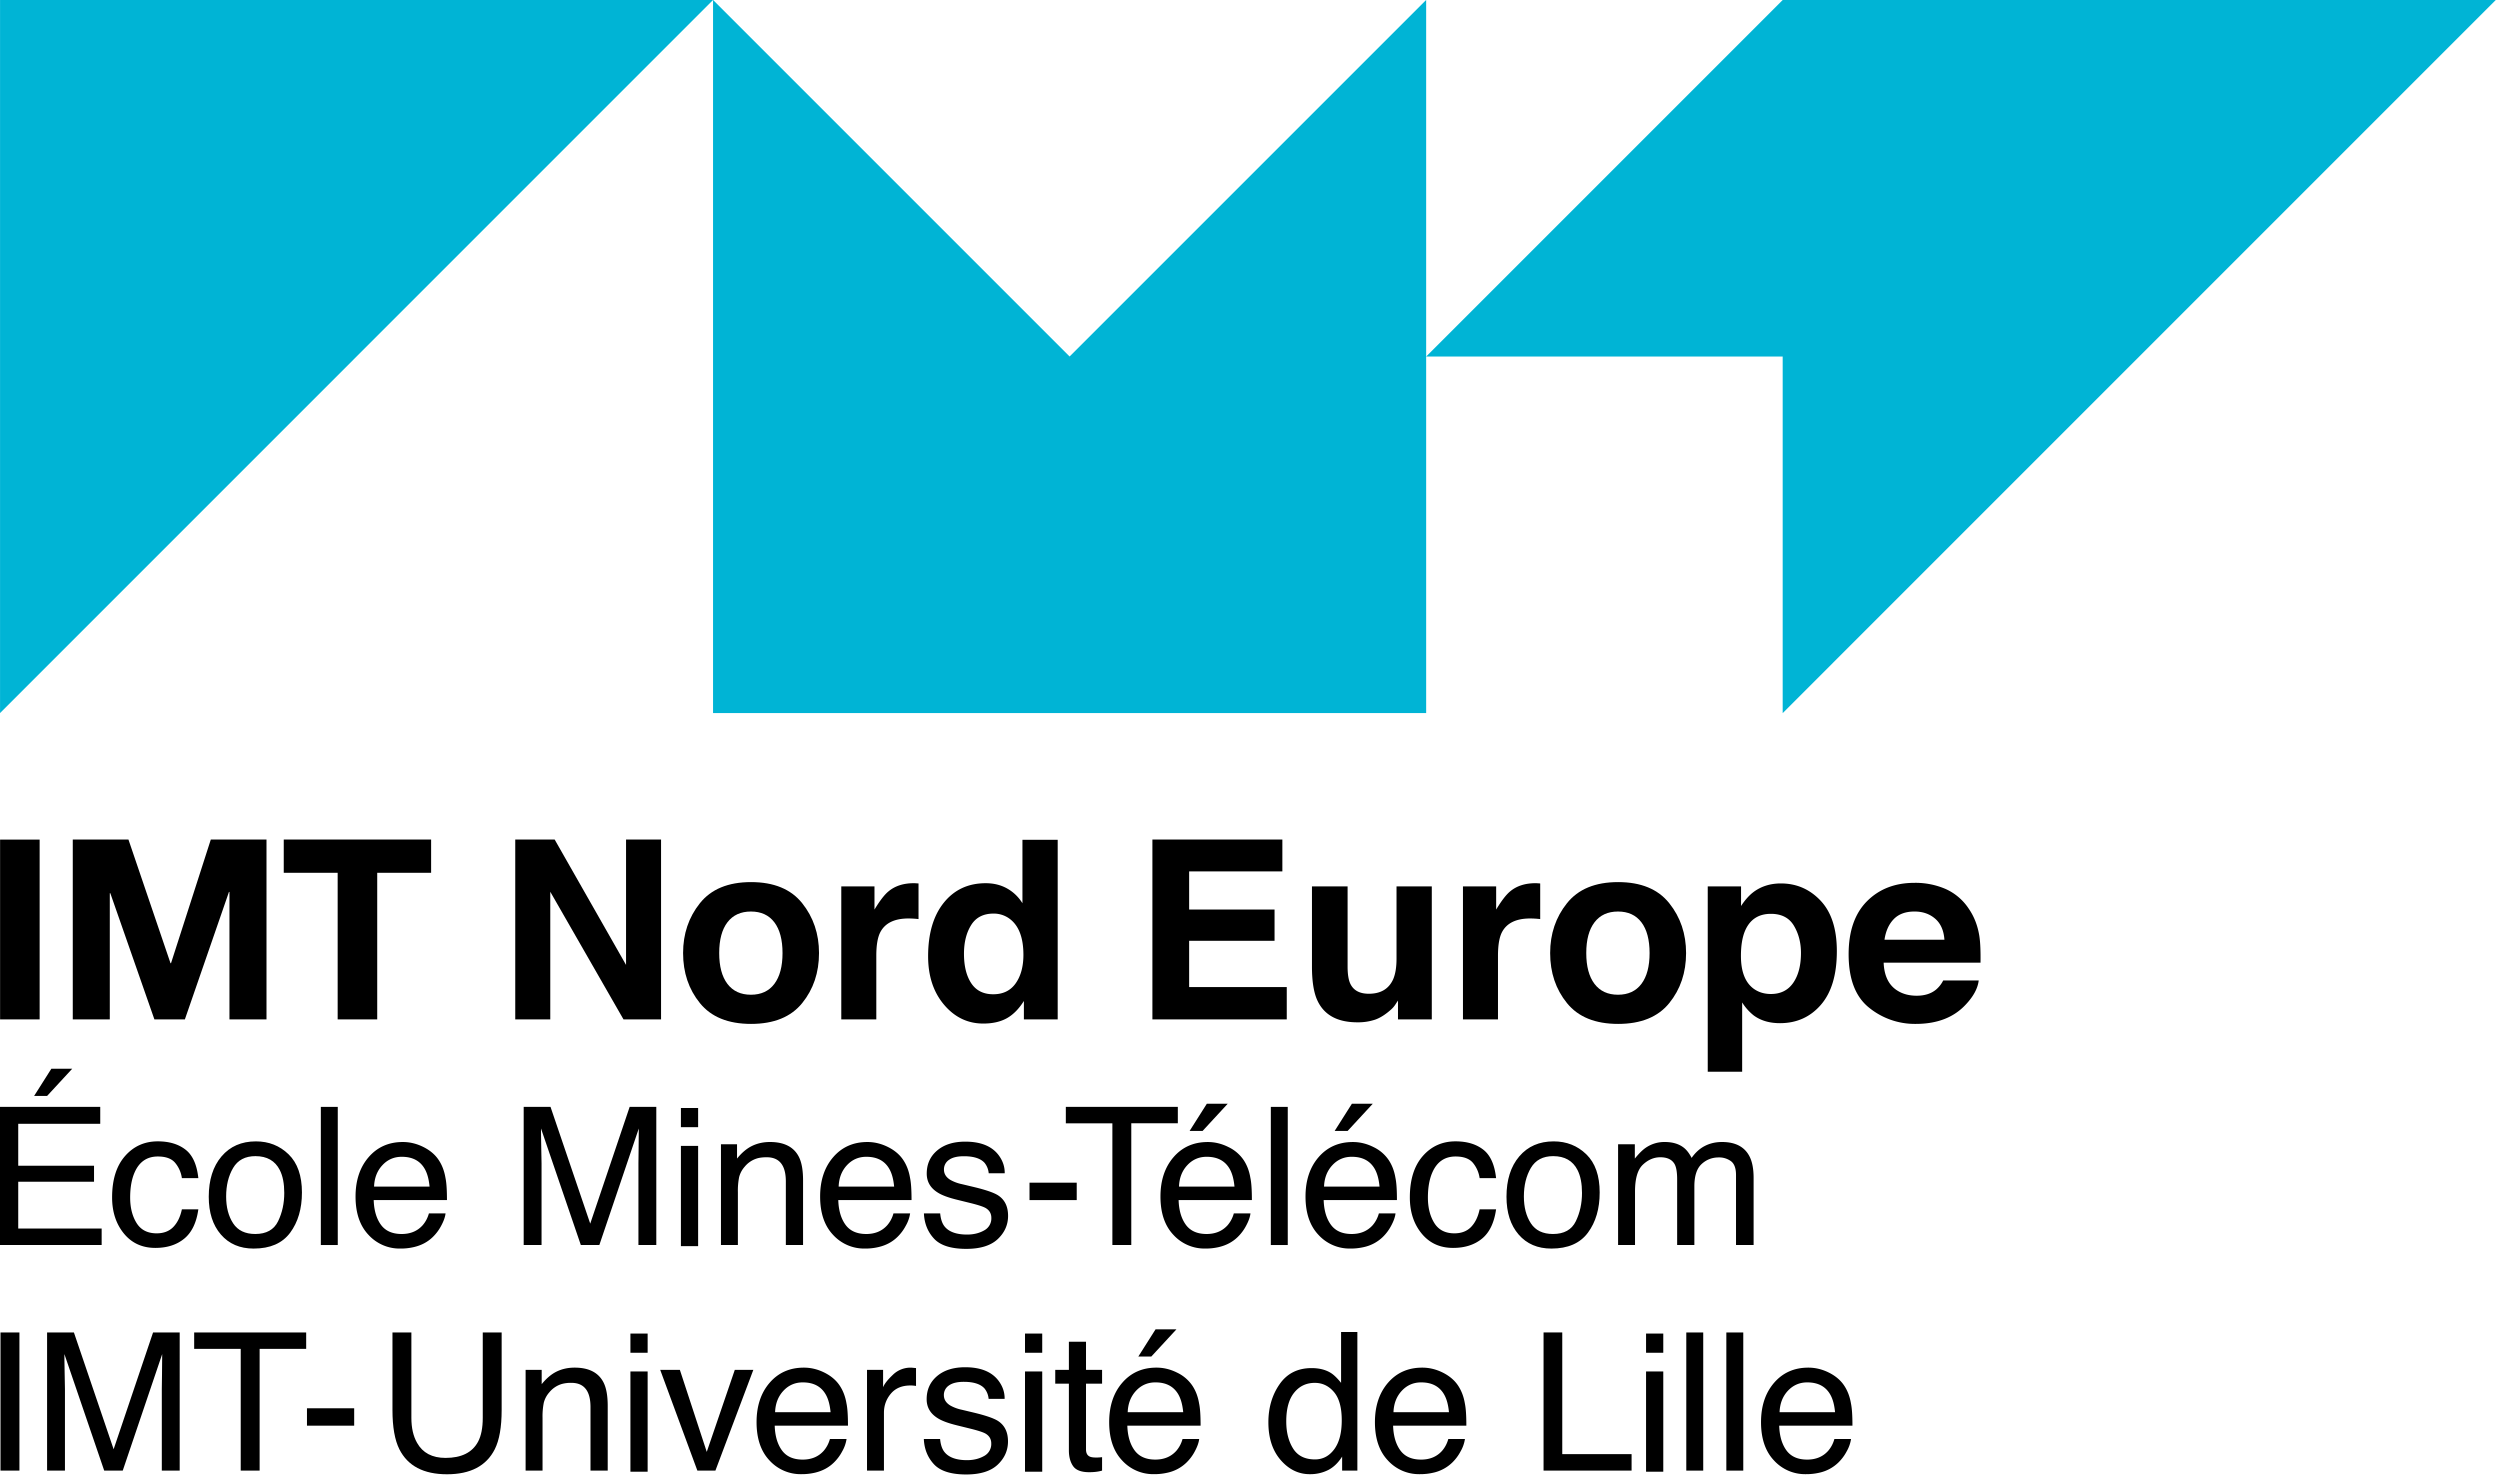 <svg viewBox="0 0 547 323" xmlns="http://www.w3.org/2000/svg" xml:space="preserve" style="fill-rule:evenodd;clip-rule:evenodd;stroke-linejoin:round;stroke-miterlimit:2">
    <path d="M.111 291.545H4.25v30.225H.11z"/>
    <path d="M0-7.254h1.408l2.086 6.133 2.071-6.133h1.398V0h-.939v-4.281c0-.148.004-.393.01-.736.007-.342.01-.709.01-1.101L3.973 0h-.974L.909-6.118v.222c0 .178.005.449.014.813.01.363.015.631.015.802V0H0v-7.254Z" style="fill-rule:nonzero" transform="translate(10.302 321.766) scale(4.167)"/>
    <path d="M0-7.254v.864h-2.444V0h-.993v-6.39h-2.444v-.864H0Z" style="fill-rule:nonzero" transform="translate(66.991 321.766) scale(4.167)"/>
    <path d="M67.165 308.132h10.33v3.805h-10.33z"/>
    <path d="M0-7.447v4.484c0 .527.099.965.299 1.314.295.526.793.79 1.493.79.839 0 1.41-.285 1.712-.855.163-.309.244-.726.244-1.249v-4.484h.992v4.074c0 .892-.12 1.579-.361 2.059C3.936-.438 3.1 0 1.871 0 .643 0-.191-.438-.631-1.314c-.241-.48-.362-1.167-.362-2.059v-4.074H0Z" style="fill-rule:nonzero" transform="translate(90.01 322.57) scale(4.167)"/>
    <path d="M0-5.171h.844v.751c.251-.31.515-.532.795-.667s.591-.202.934-.202c.75 0 1.257.261 1.521.785.144.286.217.696.217 1.229V.118h-.904v-3.333c0-.323-.048-.584-.143-.781-.158-.329-.444-.494-.859-.494a1.78 1.78 0 0 0-.519.064 1.348 1.348 0 0 0-.642.435 1.321 1.321 0 0 0-.289.541 3.674 3.674 0 0 0-.066.797V.118H0v-5.289Z" style="fill-rule:nonzero" transform="translate(115.004 321.277) scale(4.167)"/>
    <path d="M76.134 724.069h.904v5.264h-.904v-5.264Zm0-1.99h.904v1.008h-.904v-1.008Z" style="fill-rule:nonzero" transform="translate(-179.314 -2717.12) scale(4.167)"/>
    <path d="M0-5.289 1.412-.983l1.472-4.306h.973L1.866 0H.919l-1.951-5.289H0Z" style="fill-rule:nonzero" transform="translate(148.755 321.769) scale(4.167)"/>
    <path d="M0-.914c-.036-.385-.119-.693-.25-.923-.241-.428-.645-.642-1.209-.642-.405 0-.744.147-1.019.442-.274.295-.419.669-.435 1.123H0ZM-.318-2.99c.35.176.616.404.8.684.177.266.294.577.353.933.052.244.079.632.079 1.165h-3.847c.016.539.142.97.377 1.295.235.325.6.488 1.093.488.46 0 .828-.154 1.102-.461.154-.179.262-.386.327-.62h.873a1.84 1.84 0 0 1-.229.649 2.32 2.32 0 0 1-.435.585c-.268.264-.6.441-.995.534a3.043 3.043 0 0 1-.72.078 2.207 2.207 0 0 1-1.664-.718c-.455-.479-.682-1.15-.682-2.012 0-.85.229-1.539.687-2.069.458-.53 1.057-.795 1.796-.795.373 0 .735.088 1.085.264" style="fill-rule:nonzero" transform="translate(181.73 312.797) scale(4.167)"/>
    <path d="M0-5.171h.844v.913c.069-.177.239-.394.509-.649a1.318 1.318 0 0 1 1.017-.378l.203.02v.938a1.644 1.644 0 0 0-.292-.025c-.448 0-.791.145-1.032.433-.24.288-.36.62-.36.995V.118H0v-5.289Z" style="fill-rule:nonzero" transform="translate(189.703 321.277) scale(4.167)"/>
    <path d="M0 1.906c.027.296.102.523.227.681.228.287.625.43 1.189.43.336 0 .632-.072.887-.215a.71.71 0 0 0 .383-.664c0-.227-.102-.4-.306-.519-.13-.072-.388-.156-.773-.252L.89 1.19C.431 1.078.093.953-.124.814-.512.574-.706.242-.706-.183c0-.5.182-.905.548-1.215.365-.309.856-.464 1.474-.464.807 0 1.389.234 1.746.701.224.297.332.616.326.959h-.84a1.01 1.01 0 0 0-.217-.546c-.209-.232-.572-.348-1.087-.348-.344 0-.604.064-.781.191a.596.596 0 0 0-.265.507c0 .23.116.414.348.551A2.1 2.1 0 0 0 1.14.37l.599.143c.65.155 1.086.305 1.308.45.346.227.518.584.518 1.071 0 .471-.181.878-.542 1.22-.362.342-.913.514-1.653.514-.796 0-1.36-.179-1.692-.536-.331-.357-.509-.799-.532-1.326H0Z" style="fill-rule:nonzero" transform="translate(205.695 306.912) scale(4.167)"/>
    <path d="M96.853 724.069h.904v5.264h-.904v-5.264Zm0-1.99h.904v1.008h-.904v-1.008Z" style="fill-rule:nonzero" transform="translate(-179.314 -2717.12) scale(4.167)"/>
    <path d="M0-6.849h.899v1.477h.844v.725H.899v3.452c0 .184.062.308.187.37.069.037.185.055.346.055a2.247 2.247 0 0 0 .311-.02v.706c-.102.03-.208.051-.318.064-.111.013-.23.02-.358.02C.652 0 .37-.106.222-.319.074-.531 0-.807 0-1.146v-3.501h-.716v-.725H0v-1.477Z" style="fill-rule:nonzero" transform="translate(233.872 322.117) scale(4.167)"/>
    <path d="m0-7.604-1.318 1.427H-2l.904-1.427H0Zm.356 4.35c-.036-.385-.12-.693-.25-.923-.242-.428-.645-.642-1.209-.642-.405 0-.745.147-1.019.442-.274.295-.42.669-.436 1.123H.356ZM.037-5.33a2 2 0 0 1 .8.684c.177.266.295.578.353.933.053.244.079.632.079 1.166h-3.847c.017.538.142.969.378 1.294.235.325.599.488 1.092.488.461 0 .828-.154 1.103-.461.153-.179.262-.386.326-.62h.874c-.023.194-.1.41-.23.649a2.32 2.32 0 0 1-.435.585 2.051 2.051 0 0 1-.995.534 3.031 3.031 0 0 1-.72.078 2.208 2.208 0 0 1-1.664-.718c-.454-.479-.682-1.15-.682-2.012 0-.85.229-1.539.687-2.069.458-.53 1.057-.795 1.797-.795.373 0 .734.088 1.084.264" style="fill-rule:nonzero" transform="translate(257.402 322.546) scale(4.167)"/>
    <path d="M0 4.77c.239.382.622.573 1.15.573.409 0 .746-.177 1.009-.531.264-.354.396-.862.396-1.523 0-.669-.136-1.163-.408-1.484-.272-.321-.607-.482-1.007-.482-.445 0-.807.171-1.083.514-.277.342-.416.846-.416 1.511 0 .566.12 1.04.359 1.422M1.984.804c.158.099.336.272.536.519v-2.671h.855V5.93h-.8v-.736c-.207.327-.451.562-.734.707a2.094 2.094 0 0 1-.968.217c-.587 0-1.096-.248-1.525-.743-.43-.496-.645-1.155-.645-1.978 0-.77.196-1.438.588-2.002C-.317.83.243.548.971.548c.403 0 .741.086 1.013.256" style="fill-rule:nonzero" transform="translate(282.928 297.057) scale(4.167)"/>
    <path d="M0-.914c-.036-.385-.119-.693-.25-.923-.242-.428-.645-.642-1.209-.642-.405 0-.745.147-1.019.442-.274.295-.419.669-.435 1.123H0ZM-.318-2.99c.349.176.616.404.8.684.176.266.294.577.353.933.052.244.078.632.078 1.165h-3.846c.016.539.142.97.377 1.295.235.325.599.488 1.092.488.461 0 .829-.154 1.103-.461.154-.179.262-.386.326-.62h.874a1.84 1.84 0 0 1-.229.649 2.32 2.32 0 0 1-.435.585 2.06 2.06 0 0 1-.995.534 3.046 3.046 0 0 1-.721.078 2.204 2.204 0 0 1-1.663-.718c-.455-.479-.683-1.15-.683-2.012 0-.85.23-1.539.687-2.069.459-.53 1.057-.795 1.797-.795.373 0 .734.088 1.085.264" style="fill-rule:nonzero" transform="translate(317.033 312.797) scale(4.167)"/>
    <path d="M0-7.254h.982v6.39h3.64V0H0v-7.254Z" style="fill-rule:nonzero" transform="translate(337.731 321.766) scale(4.167)"/>
    <path d="M129.463 724.069h.904v5.264h-.904v-5.264Zm0-1.99h.904v1.008h-.904v-1.008Z" style="fill-rule:nonzero" transform="translate(-179.314 -2717.12) scale(4.167)"/>
    <path d="M368.961 291.545h3.705v30.225h-3.705zM377.724 291.545h3.704v30.225h-3.704z"/>
    <path d="M0-.914c-.036-.385-.119-.693-.25-.923-.242-.428-.645-.642-1.209-.642-.405 0-.745.147-1.019.442-.274.295-.419.669-.435 1.123H0ZM-.318-2.99c.35.176.616.404.8.684.176.266.294.577.353.933.052.244.078.632.078 1.165h-3.846c.016.539.142.97.377 1.295.235.325.599.488 1.092.488.461 0 .829-.154 1.103-.461.154-.179.262-.386.326-.62h.874a1.84 1.84 0 0 1-.229.649 2.32 2.32 0 0 1-.435.585 2.06 2.06 0 0 1-.995.534 3.046 3.046 0 0 1-.721.078 2.204 2.204 0 0 1-1.663-.718c-.455-.479-.683-1.15-.683-2.012 0-.85.23-1.539.687-2.069.459-.53 1.057-.795 1.797-.795.373 0 .734.088 1.085.264" style="fill-rule:nonzero" transform="translate(401.51 312.797) scale(4.167)"/>
    <path d="m0-9.254-1.318 1.427H-2l.904-1.427H0Zm-3.792 2h5.264v.889h-4.306v2.202h3.98v.84h-3.98v2.459h4.38V0h-5.338v-7.254Z" style="fill-rule:nonzero" transform="translate(15.8 272.405) scale(4.167)"/>
    <path d="M0-4.725c.374.29.598.789.674 1.496H-.19a1.596 1.596 0 0 0-.361-.812c-.187-.216-.488-.324-.903-.324-.567 0-.971.277-1.215.829-.158.358-.237.8-.237 1.327 0 .529.112.975.336 1.336.224.362.576.543 1.057.543.368 0 .66-.113.876-.337.216-.225.365-.532.447-.922h.864C.576-.888.328-.375-.067-.051c-.395.324-.9.486-1.516.486-.691 0-1.242-.253-1.654-.758-.411-.505-.617-1.136-.617-1.894 0-.928.225-1.65.676-2.167.451-.517 1.026-.776 1.724-.776.596 0 1.08.145 1.454.435" style="fill-rule:nonzero" transform="translate(40.588 271.23) scale(4.167)"/>
    <path d="M0 2.761c.217-.446.325-.941.325-1.487C.325.781.247.38.09.071c-.247-.487-.673-.73-1.279-.73-.537 0-.928.207-1.172.621-.244.415-.366.914-.366 1.499 0 .563.122 1.032.366 1.406.244.375.632.562 1.162.562.583 0 .983-.222 1.199-.668M.552-.754c.467.454.701 1.122.701 2.004 0 .851-.206 1.555-.618 2.111-.412.556-1.05.834-1.917.834-.722 0-1.296-.246-1.721-.738-.425-.491-.637-1.152-.637-1.981 0-.888.224-1.595.671-2.121.448-.527 1.05-.789 1.805-.789.677 0 1.248.226 1.716.68" style="fill-rule:nonzero" transform="translate(60.843 255.709) scale(4.167)"/>
    <path d="M70.199 242.187h3.704v30.225h-3.704z"/>
    <path d="M0-.913c-.036-.385-.119-.693-.25-.923-.241-.428-.644-.642-1.209-.642-.405 0-.745.147-1.018.442-.275.295-.42.669-.436 1.123H0Zm-.318-2.076c.35.176.616.404.8.684.177.266.294.577.353.933.052.244.079.632.079 1.165h-3.847c.016.538.142.97.377 1.295.235.325.6.488 1.093.488.46 0 .828-.154 1.102-.461.154-.179.262-.386.327-.62H.84c-.023.194-.1.41-.23.649a2.32 2.32 0 0 1-.435.585c-.268.264-.6.441-.995.533a2.984 2.984 0 0 1-.72.079 2.207 2.207 0 0 1-1.664-.718c-.455-.479-.682-1.15-.682-2.012 0-.85.229-1.539.687-2.069.458-.53 1.057-.796 1.796-.796.373 0 .735.089 1.085.265" style="fill-rule:nonzero" transform="translate(93.987 263.431) scale(4.167)"/>
    <path d="M0-7.254h1.408l2.086 6.133 2.071-6.133h1.398V0h-.938v-4.281c0-.149.003-.394.009-.736.007-.342.01-.71.01-1.101L3.973 0H3L.909-6.118v.222c0 .178.005.449.014.812.01.364.015.632.015.803V0H0v-7.254Z" style="fill-rule:nonzero" transform="translate(114.583 272.405) scale(4.167)"/>
    <path d="M78.785 735.916h.904v5.264h-.904v-5.264Zm0-1.99h.904v1.007h-.904v-1.007Z" style="fill-rule:nonzero" transform="translate(-179.314 -2815.84) scale(4.167)"/>
    <path d="M0-5.17h.844v.751c.251-.31.515-.532.795-.667s.591-.203.934-.203c.75 0 1.257.262 1.521.786.144.286.217.696.217 1.229V.119h-.904v-3.333c0-.323-.048-.583-.143-.781-.158-.329-.444-.493-.859-.493-.211 0-.384.021-.519.064a1.339 1.339 0 0 0-.642.434 1.321 1.321 0 0 0-.289.541 3.674 3.674 0 0 0-.066.797V.119H0V-5.17Z" style="fill-rule:nonzero" transform="translate(157.745 271.91) scale(4.167)"/>
    <path d="M0-.913c-.036-.385-.119-.693-.25-.923-.241-.428-.645-.642-1.209-.642-.405 0-.745.147-1.019.442-.274.295-.419.669-.435 1.123H0Zm-.318-2.076c.35.176.616.404.8.684.176.266.294.577.353.933.052.244.079.632.079 1.165h-3.847c.016.538.142.97.377 1.295.235.325.599.488 1.093.488.46 0 .828-.154 1.102-.461.154-.179.262-.386.326-.62h.874a1.84 1.84 0 0 1-.229.649 2.32 2.32 0 0 1-.435.585c-.268.264-.6.441-.995.533a2.992 2.992 0 0 1-.721.079 2.206 2.206 0 0 1-1.663-.718c-.455-.479-.682-1.15-.682-2.012 0-.85.229-1.539.687-2.069.458-.53 1.056-.796 1.796-.796.373 0 .734.089 1.085.265" style="fill-rule:nonzero" transform="translate(195.637 263.431) scale(4.167)"/>
    <path d="M0 1.906c.027.296.103.523.227.681.228.287.625.43 1.189.43.336 0 .632-.072.887-.215a.71.71 0 0 0 .383-.664c0-.227-.102-.4-.306-.519-.13-.072-.388-.156-.773-.252L.89 1.19C.431 1.078.093.953-.124.814-.512.574-.706.242-.706-.183c0-.5.182-.905.548-1.215.365-.309.856-.464 1.474-.464.807 0 1.389.234 1.746.701.224.297.332.616.326.958h-.84a1.01 1.01 0 0 0-.217-.545c-.209-.232-.572-.348-1.087-.348-.344 0-.604.063-.781.191a.596.596 0 0 0-.265.507c0 .23.116.414.348.551A2.1 2.1 0 0 0 1.14.37l.599.143c.65.155 1.086.305 1.308.45.346.227.518.584.518 1.071 0 .471-.181.878-.542 1.22-.362.342-.913.514-1.653.514-.796 0-1.36-.179-1.692-.536-.331-.357-.509-.799-.532-1.326H0Z" style="fill-rule:nonzero" transform="translate(205.713 257.551) scale(4.167)"/>
    <path d="M225.257 258.77h10.33v3.81h-10.33z"/>
    <path d="M0-7.254v.864h-2.444V0h-.993v-6.39h-2.444v-.864H0Z" style="fill-rule:nonzero" transform="translate(257.71 272.405) scale(4.167)"/>
    <path d="m0-7.604-1.318 1.427H-2l.904-1.427H0Zm.355 4.35C.32-3.639.236-3.947.106-4.177c-.242-.428-.645-.642-1.21-.642-.405 0-.744.147-1.018.442-.275.295-.42.669-.436 1.123H.355ZM.037-5.33a2 2 0 0 1 .8.684c.177.266.295.578.353.933.053.244.079.632.079 1.166h-3.847c.016.538.142.969.377 1.294.236.325.6.488 1.093.488.46 0 .828-.154 1.103-.461.153-.179.262-.386.326-.62h.874c-.023.194-.1.41-.23.649a2.32 2.32 0 0 1-.435.585c-.268.264-.6.441-.995.534a3.031 3.031 0 0 1-.72.078 2.208 2.208 0 0 1-1.664-.718c-.455-.479-.682-1.15-.682-2.012 0-.85.229-1.539.687-2.069.458-.53 1.057-.795 1.797-.795.373 0 .734.088 1.084.264" style="fill-rule:nonzero" transform="translate(268.623 273.185) scale(4.167)"/>
    <path d="M278.057 242.187h3.704v30.225h-3.704z"/>
    <path d="m0-7.604-1.319 1.427H-2l.904-1.427H0Zm.355 4.35C.32-3.639.236-3.947.106-4.177c-.242-.428-.645-.642-1.209-.642-.406 0-.745.147-1.019.442-.274.295-.42.669-.436 1.123H.355ZM.037-5.33a2 2 0 0 1 .8.684c.177.266.295.578.353.933.053.244.079.632.079 1.166h-3.847c.017.538.142.969.378 1.294.235.325.599.488 1.092.488.461 0 .828-.154 1.103-.461.153-.179.262-.386.326-.62h.874c-.023.194-.1.41-.23.649a2.32 2.32 0 0 1-.435.585 2.051 2.051 0 0 1-.995.534 3.031 3.031 0 0 1-.72.078 2.208 2.208 0 0 1-1.664-.718c-.455-.479-.682-1.15-.682-2.012 0-.85.229-1.539.687-2.069.458-.53 1.057-.795 1.797-.795.373 0 .734.088 1.084.264" style="fill-rule:nonzero" transform="translate(300.361 273.185) scale(4.167)"/>
    <path d="M0-4.725c.374.29.598.789.674 1.496H-.19a1.603 1.603 0 0 0-.36-.812c-.188-.216-.489-.324-.904-.324-.566 0-.971.277-1.215.829-.158.358-.237.8-.237 1.327 0 .529.112.975.336 1.336.224.362.576.543 1.057.543.368 0 .66-.113.876-.337.216-.225.365-.532.447-.922h.864C.575-.888.329-.375-.066-.051c-.396.324-.901.486-1.517.486-.691 0-1.242-.253-1.654-.758-.412-.505-.617-1.136-.617-1.894 0-.928.225-1.65.676-2.167.451-.517 1.026-.776 1.724-.776.596 0 1.08.145 1.454.435" style="fill-rule:nonzero" transform="translate(324.534 271.23) scale(4.167)"/>
    <path d="M0 2.761c.216-.446.325-.941.325-1.487C.325.781.247.38.09.071c-.247-.487-.673-.73-1.279-.73-.537 0-.928.207-1.172.621-.244.415-.366.914-.366 1.499 0 .563.122 1.032.366 1.406.244.375.632.562 1.162.562.583 0 .983-.222 1.199-.668M.552-.754c.467.454.701 1.122.701 2.004 0 .851-.206 1.555-.618 2.111-.411.556-1.051.834-1.917.834-.722 0-1.296-.246-1.721-.738-.425-.491-.637-1.152-.637-1.981 0-.888.223-1.595.671-2.121.448-.527 1.05-.789 1.805-.789.677 0 1.248.226 1.716.68" style="fill-rule:nonzero" transform="translate(344.788 255.709) scale(4.167)"/>
    <path d="M0-5.17h.879v.751c.21-.26.401-.45.573-.568a1.72 1.72 0 0 1 .997-.302c.421 0 .761.104 1.017.312.145.118.277.293.395.523.198-.283.43-.493.697-.629.267-.137.566-.206.899-.206.711 0 1.194.257 1.451.771.139.276.208.649.208 1.116V.119h-.924v-3.674c0-.352-.088-.594-.264-.726a1.043 1.043 0 0 0-.644-.198c-.349 0-.65.117-.902.351-.251.234-.377.624-.377 1.17V.119h-.904v-3.452c0-.359-.043-.621-.128-.785-.136-.247-.387-.37-.756-.37-.335 0-.641.13-.916.39s-.412.73-.412 1.412V.119H0V-5.17Z" style="fill-rule:nonzero" transform="translate(354.038 271.91) scale(4.167)"/>
    <path d="M.02 183.7h8.654v39.35H.019z"/>
    <path d="M0-9.444h2.923l2.209 6.495h.026l2.09-6.495h2.924V0H8.227v-6.693h-.026L5.886 0h-1.6L1.971-6.626h-.027V0H0v-9.444Z" style="fill-rule:nonzero" transform="translate(15.923 223.043) scale(4.167)"/>
    <path d="M0-5.952h-2.831v-1.746h7.738v1.746h-2.83v7.698H0v-7.698Z" style="fill-rule:nonzero" transform="translate(73.881 215.768) scale(4.167)"/>
    <path d="M0-9.444h2.069l3.749 6.585v-6.585h1.838V0H5.683L1.839-6.701V0H0v-9.444Z" style="fill-rule:nonzero" transform="translate(112.737 223.04) scale(4.167)"/>
    <path d="M0 3.244c.286-.38.429-.919.429-1.619C.429.926.286.387 0 .01c-.286-.378-.696-.566-1.23-.566s-.945.188-1.234.566c-.288.377-.432.916-.432 1.615 0 .7.144 1.239.432 1.619.289.38.7.569 1.234.569s.944-.189 1.23-.569m1.461 1.009c-.59.728-1.485 1.092-2.685 1.092s-2.095-.364-2.684-1.092c-.59-.727-.884-1.603-.884-2.628 0-1.007.294-1.88.884-2.618.589-.738 1.484-1.108 2.684-1.108 1.2 0 2.095.37 2.685 1.108.589.738.884 1.611.884 2.618 0 1.025-.295 1.901-.884 2.628" style="fill-rule:nonzero" transform="translate(169.429 201.759) scale(4.167)"/>
    <path d="m0-7.145.157.01v1.871a4.653 4.653 0 0 0-.525-.032c-.735 0-1.228.239-1.48.717-.141.269-.212.684-.212 1.243V.003h-1.839v-6.984h1.743v1.217c.282-.466.527-.784.737-.955.342-.286.786-.429 1.332-.429.034 0 .064.001.087.003" style="fill-rule:nonzero" transform="translate(200.32 223.03) scale(4.167)"/>
    <path d="M0 5.42c.269-.384.404-.882.404-1.493 0-.854-.216-1.465-.647-1.832a1.393 1.393 0 0 0-.923-.334c-.534 0-.926.202-1.176.606-.25.403-.375.904-.375 1.502 0 .645.127 1.161.381 1.548.255.386.64.58 1.157.58S-.269 5.804 0 5.42M-.448.445c.328.185.595.443.801.772v-3.332h1.851v9.432H.429v-.968c-.26.414-.557.716-.89.903-.334.188-.748.283-1.243.283-.816 0-1.503-.331-2.06-.99-.558-.66-.836-1.507-.836-2.541 0-1.192.274-2.129.823-2.813C-3.228.508-2.495.166-1.576.166c.423 0 .798.093 1.128.279" style="fill-rule:nonzero" transform="translate(222.24 192.555) scale(4.167)"/>
    <path d="M0-6.1h-4.895v2.005H-.41v1.641h-4.485v2.428H.231v1.698h-7.055v-9.444H0V-6.1Z" style="fill-rule:nonzero" transform="translate(280.581 216.075) scale(4.167)"/>
    <path d="M0-7.138v4.21c0 .397.047.696.14.897.166.354.491.531.976.531.62 0 1.045-.251 1.275-.756.119-.273.178-.634.178-1.082v-3.8h1.852v6.984H2.646v-.987a4.396 4.396 0 0 0-.128.193c-.068.106-.148.2-.242.282-.286.256-.562.431-.828.525A2.81 2.81 0 0 1 .512 0C-.519 0-1.213-.372-1.571-1.115c-.2-.41-.3-1.015-.3-1.813v-4.21H0Z" style="fill-rule:nonzero" transform="translate(294.854 223.683) scale(4.167)"/>
    <path d="m0-7.145.157.01v1.871a4.678 4.678 0 0 0-.526-.032c-.734 0-1.228.239-1.48.717-.141.269-.211.684-.211 1.243V.003h-1.839v-6.984h1.743v1.217c.282-.466.527-.784.736-.955.342-.286.786-.429 1.333-.429.034 0 .064.001.087.003" style="fill-rule:nonzero" transform="translate(336.343 223.03) scale(4.167)"/>
    <path d="M0 3.244c.286-.38.429-.919.429-1.619C.429.926.286.387 0 .01c-.286-.378-.696-.566-1.23-.566s-.945.188-1.233.566c-.289.377-.433.916-.433 1.615 0 .7.144 1.239.433 1.619.288.38.699.569 1.233.569.534 0 .944-.189 1.23-.569m1.461 1.009c-.589.728-1.484 1.092-2.684 1.092-1.201 0-2.096-.364-2.685-1.092-.59-.727-.884-1.603-.884-2.628 0-1.007.294-1.88.884-2.618.589-.738 1.484-1.108 2.685-1.108 1.2 0 2.095.37 2.684 1.108.59.738.884 1.611.884 2.618 0 1.025-.294 1.901-.884 2.628" style="fill-rule:nonzero" transform="translate(359.142 201.759) scale(4.167)"/>
    <path d="M0-5.453c-.248-.414-.65-.621-1.207-.621-.669 0-1.129.314-1.378.941-.13.334-.195.757-.195 1.269 0 .812.218 1.382.653 1.711.259.192.566.288.92.288.513 0 .905-.196 1.175-.589.27-.393.404-.916.404-1.57 0-.538-.124-1.014-.372-1.429m1.402-1.313c.569.602.854 1.486.854 2.652 0 1.231-.278 2.168-.835 2.813C.864-.656.147-.333-.73-.333c-.558 0-1.023-.139-1.393-.417a2.714 2.714 0 0 1-.593-.672v3.639h-1.807v-9.733h1.749v1.031c.198-.303.409-.542.632-.717.409-.312.895-.468 1.458-.468.821 0 1.516.301 2.086.904" style="fill-rule:nonzero" transform="translate(392.501 225.258) scale(4.167)"/>
    <path d="M0-3.597c-.258.266-.42.626-.487 1.081H2.66c-.034-.485-.196-.853-.487-1.104-.291-.251-.652-.376-1.083-.376-.468 0-.832.133-1.09.399m2.732-1.578a2.85 2.85 0 0 1 1.207 1.034c.286.415.471.896.556 1.443.049.321.069.783.06 1.387H-.531c.028.7.271 1.191.73 1.473.279.175.615.263 1.007.263.416 0 .754-.107 1.014-.321a1.53 1.53 0 0 0 .376-.48H4.46c-.049.414-.275.835-.677 1.262-.626.679-1.501 1.019-2.628 1.019a3.808 3.808 0 0 1-2.46-.859C-2.015.473-2.37-.459-2.37-1.751c0-1.209.321-2.137.962-2.783.641-.645 1.474-.968 2.497-.968a3.98 3.98 0 0 1 1.643.327" style="fill-rule:nonzero" transform="translate(414.356 216.092) scale(4.167)"/>
    <path d="M0-37.444-37.441 0v-37.444H0Z" style="fill:#00b4d5;fill-rule:nonzero" transform="translate(156.025 156.017) scale(4.167)"/>
    <path d="M0-37.444V0h-37.444v-37.444l18.722 18.722L0-37.444Z" style="fill:#00b4d5;fill-rule:nonzero" transform="translate(312.043 156.017) scale(4.167)"/>
    <path d="M0 37.444V18.722h-18.722L0 0h37.442L0 37.444Z" style="fill:#00b4d5;fill-rule:nonzero" transform="translate(390.052 .001) scale(4.167)"/>
</svg>
